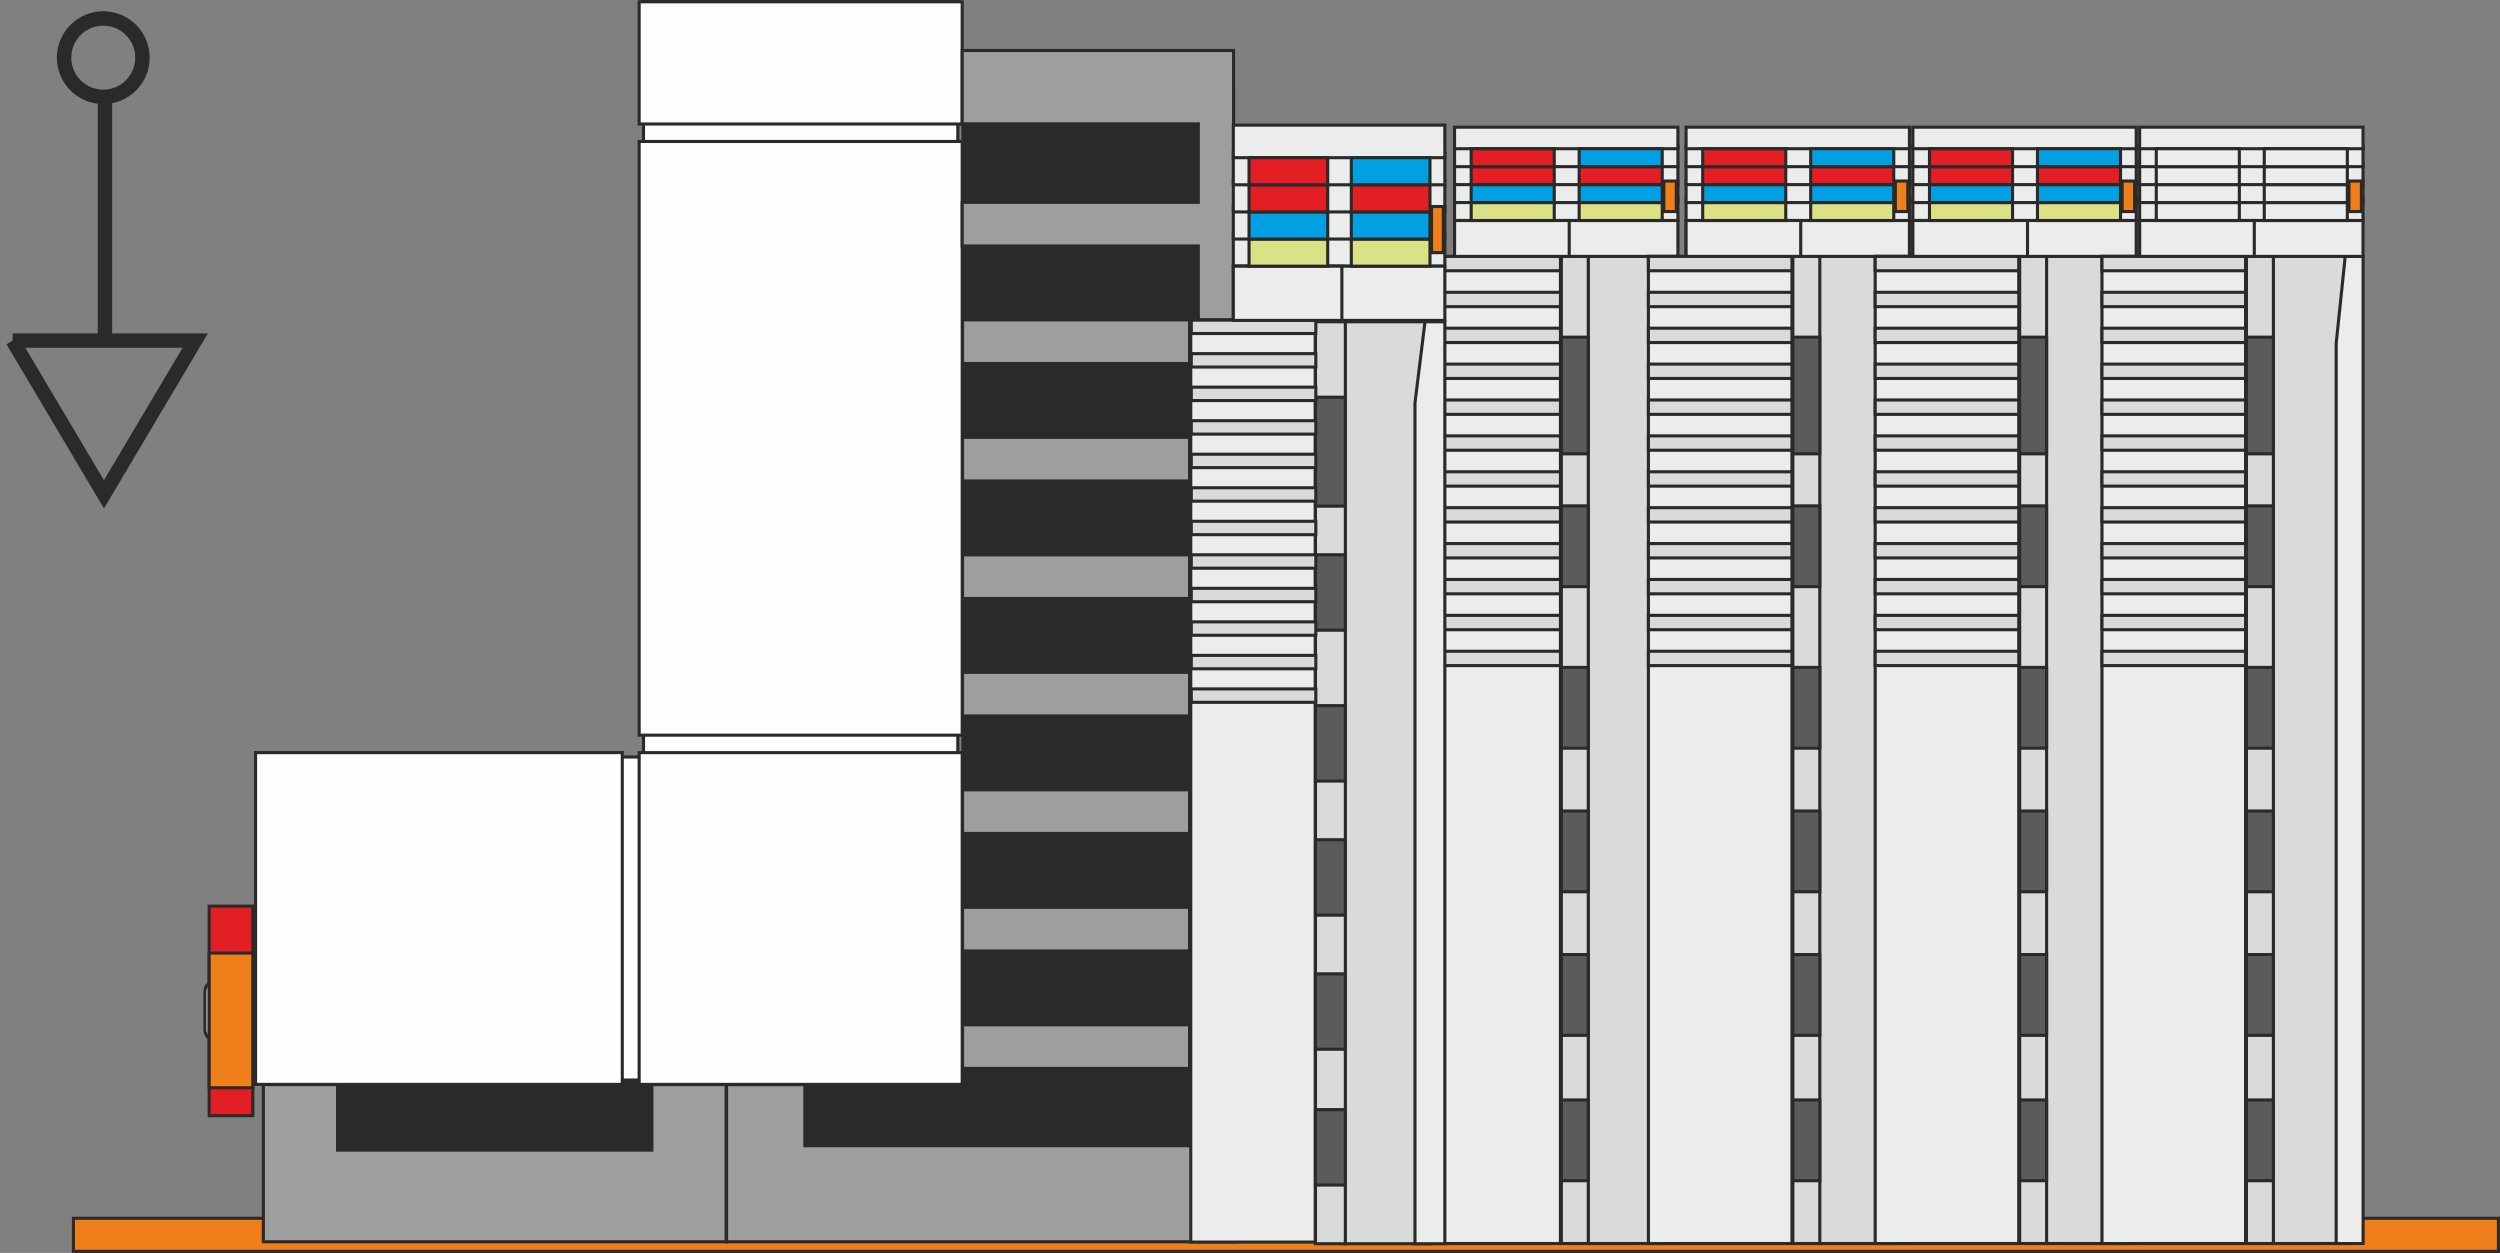 <?xml version="1.0" encoding="UTF-8"?>
<!DOCTYPE svg PUBLIC "-//W3C//DTD SVG 1.1//EN" "http://www.w3.org/Graphics/SVG/1.1/DTD/svg11.dtd">
<!-- Creator: CorelDRAW 2017 -->
<svg xmlns="http://www.w3.org/2000/svg" xml:space="preserve" width="61.204mm" height="30.674mm" version="1.1" style="shape-rendering:geometricPrecision; text-rendering:geometricPrecision; image-rendering:optimizeQuality; fill-rule:evenodd; clip-rule:evenodd"
viewBox="0 0 1971.14 987.88"
 xmlns:xlink="http://www.w3.org/1999/xlink">
 <rect x="0" y="0" width="1971.14" height="987.88" fill="#808080" stroke="none"/>
 <defs>
  <style type="text/css">
   <![CDATA[
    .str0 {stroke:#2B2A29;stroke-width:11.36;stroke-miterlimit:22.926}
    .str1 {stroke:#2B2A29;stroke-width:2.45;stroke-miterlimit:22.926}
    .str2 {stroke:#2B2A29;stroke-width:2.45;stroke-miterlimit:22.926}
    .fil0 {fill:none}
    .fil1 {fill:none;fill-rule:nonzero}
    .fil9 {fill:#FEFEFE}
    .fil3 {fill:#EBECEC}
    .fil4 {fill:#D9DADA}
    .fil11 {fill:#9D9E9E}
    .fil5 {fill:#5B5B5B}
    .fil10 {fill:#2B2A29}
    .fil2 {fill:#EF7F1A}
    .fil8 {fill:#E31E24}
    .fil6 {fill:#DBE285}
    .fil7 {fill:#00A0E3}
   ]]>
  </style>
 </defs>
 <g id="Ebene_x0020_1">
  <g id="_2999070467088">
   <g>
    <line class="fil0 str0" x1="82.73" y1="75.35" x2="82.73" y2= "268.02" />
    <path class="fil1 str0" d="M9.98 268.52l143.95 0 -71.97 121.25 -71.97 -121.25zm71.97 0m35.98 60.63m-71.97 0"/>
    <circle class="fil0 str0" cx="81.42" cy="45.46" r="30.9"/>
   </g>
   <rect class="fil2 str1" x="57.9" y="960.55" width="1912.01" height="26.1"/>
   <rect class="fil3 str1" x="1146.86" y="156.88" width="176.1" height="16.98"/>
   <rect class="fil3 str1" x="1146.86" y="142.73" width="176.1" height="16.98"/>
   <rect class="fil3 str1" x="1146.86" y="128.58" width="176.1" height="16.98"/>
   <rect class="fil3 str1" x="1146.86" y="114.42" width="176.1" height="16.98"/>
   <rect class="fil3 str1" x="1146.86" y="100.27" width="176.1" height="16.98"/>
   <rect class="fil3 str1" x="1117.15" y="202.16" width="113.2" height="778.3"/>
   <rect class="fil4 str1" x="1251.93" y="202.16" width="60.49" height="778.3"/>
   <rect class="fil4 str1" x="1231.06" y="202.16" width="21.23" height="778.3"/>
   <polygon class="fil3 str1" points="1308.94,202.16 1323.05,202.16 1323.05,980.46 1301.82,980.46 1301.82,270.6 "/>
   <rect class="fil5 str1" x="1231.06" y="265.84" width="21.23" height="91.98"/>
   <rect class="fil5 str1" x="1231.06" y="398.86" width="21.23" height="63.68"/>
   <rect class="fil5 str1" x="1231.06" y="639.43" width="21.23" height="63.68"/>
   <rect class="fil5 str1" x="1231.06" y="752.63" width="21.23" height="63.68"/>
   <rect class="fil5 str1" x="1231.06" y="526.22" width="21.23" height="63.68"/>
   <rect class="fil5 str1" x="1231.06" y="867.26" width="21.23" height="63.68"/>
   <rect class="fil4 str1" x="1117.15" y="371.97" width="113.2" height="11.32"/>
   <rect class="fil4 str1" x="1117.15" y="400.27" width="113.2" height="11.32"/>
   <rect class="fil4 str1" x="1117.15" y="428.57" width="113.2" height="11.32"/>
   <rect class="fil4 str1" x="1117.15" y="456.88" width="113.2" height="11.32"/>
   <rect class="fil4 str1" x="1117.15" y="485.18" width="113.2" height="11.32"/>
   <rect class="fil4 str1" x="1117.15" y="513.48" width="113.2" height="11.32"/>
   <rect class="fil4 str1" x="1117.15" y="202.16" width="113.2" height="11.32"/>
   <rect class="fil4 str1" x="1117.15" y="230.46" width="113.2" height="11.32"/>
   <rect class="fil4 str1" x="1117.15" y="258.76" width="113.2" height="11.32"/>
   <rect class="fil4 str1" x="1117.15" y="287.07" width="113.2" height="11.32"/>
   <rect class="fil4 str1" x="1117.15" y="315.37" width="113.2" height="11.32"/>
   <rect class="fil4 str1" x="1117.15" y="343.67" width="113.2" height="11.32"/>
   <rect class="fil3 str1" x="1146.86" y="173.86" width="176.1" height="28.3"/>
   <rect class="fil3 str1" x="1146.87" y="173.86" width="90.38" height="28.3"/>
   <rect class="fil6 str1" x="1245.1" y="159.71" width="65.49" height="14.15"/>
   <rect class="fil6 str1" x="1159.96" y="159.71" width="65.49" height="14.15"/>
   <rect class="fil7 str1" x="1245.1" y="145.56" width="65.49" height="14.15"/>
   <rect class="fil7 str1" x="1159.96" y="145.56" width="65.49" height="14.15"/>
   <rect class="fil8 str1" x="1245.1" y="131.41" width="65.49" height="14.15"/>
   <rect class="fil8 str1" x="1159.96" y="131.41" width="65.49" height="14.15"/>
   <rect class="fil7 str1" x="1245.1" y="117.25" width="65.49" height="14.15"/>
   <rect class="fil8 str1" x="1159.96" y="117.25" width="65.49" height="14.15"/>
   <rect class="fil2 str1" x="1311.87" y="142.73" width="9.82" height="24.06"/>
   <rect class="fil3 str1" x="1329.4" y="156.88" width="176.1" height="16.98"/>
   <rect class="fil3 str1" x="1329.4" y="142.73" width="176.1" height="16.98"/>
   <rect class="fil3 str1" x="1329.4" y="128.58" width="176.1" height="16.98"/>
   <rect class="fil3 str1" x="1329.4" y="114.42" width="176.1" height="16.98"/>
   <rect class="fil3 str1" x="1329.4" y="100.27" width="176.1" height="16.98"/>
   <rect class="fil3 str1" x="1299.69" y="202.16" width="113.2" height="778.3"/>
   <rect class="fil4 str1" x="1434.47" y="202.16" width="60.49" height="778.3"/>
   <rect class="fil4 str1" x="1413.6" y="202.16" width="21.23" height="778.3"/>
   <polygon class="fil3 str1" points="1491.48,202.16 1505.58,202.16 1505.58,980.46 1484.36,980.46 1484.36,270.6 "/>
   <rect class="fil5 str1" x="1413.6" y="265.84" width="21.23" height="91.98"/>
   <rect class="fil5 str1" x="1413.6" y="398.86" width="21.23" height="63.68"/>
   <rect class="fil5 str1" x="1413.6" y="639.43" width="21.23" height="63.68"/>
   <rect class="fil5 str1" x="1413.6" y="752.63" width="21.23" height="63.68"/>
   <rect class="fil5 str1" x="1413.6" y="526.22" width="21.23" height="63.68"/>
   <rect class="fil5 str1" x="1413.6" y="867.26" width="21.23" height="63.68"/>
   <rect class="fil4 str1" x="1299.69" y="371.97" width="113.2" height="11.32"/>
   <rect class="fil4 str1" x="1299.69" y="400.27" width="113.2" height="11.32"/>
   <rect class="fil4 str1" x="1299.69" y="428.57" width="113.2" height="11.32"/>
   <rect class="fil4 str1" x="1299.69" y="456.88" width="113.2" height="11.32"/>
   <rect class="fil4 str1" x="1299.69" y="485.18" width="113.2" height="11.32"/>
   <rect class="fil4 str1" x="1299.69" y="513.48" width="113.2" height="11.32"/>
   <rect class="fil4 str1" x="1299.69" y="202.16" width="113.2" height="11.32"/>
   <rect class="fil4 str1" x="1299.69" y="230.46" width="113.2" height="11.32"/>
   <rect class="fil4 str1" x="1299.69" y="258.76" width="113.2" height="11.32"/>
   <rect class="fil4 str1" x="1299.69" y="287.07" width="113.2" height="11.32"/>
   <rect class="fil4 str1" x="1299.69" y="315.37" width="113.2" height="11.32"/>
   <rect class="fil4 str1" x="1299.69" y="343.67" width="113.2" height="11.32"/>
   <rect class="fil3 str1" x="1329.4" y="173.86" width="176.1" height="28.3"/>
   <rect class="fil3 str1" x="1329.41" y="173.86" width="90.38" height="28.3"/>
   <rect class="fil6 str1" x="1427.64" y="159.71" width="65.49" height="14.15"/>
   <rect class="fil6 str1" x="1342.5" y="159.71" width="65.49" height="14.15"/>
   <rect class="fil7 str1" x="1427.64" y="145.56" width="65.49" height="14.15"/>
   <rect class="fil7 str1" x="1342.5" y="145.56" width="65.49" height="14.15"/>
   <rect class="fil8 str1" x="1427.64" y="131.41" width="65.49" height="14.15"/>
   <rect class="fil8 str1" x="1342.5" y="131.41" width="65.49" height="14.15"/>
   <rect class="fil7 str1" x="1427.64" y="117.25" width="65.49" height="14.15"/>
   <rect class="fil8 str1" x="1342.5" y="117.25" width="65.49" height="14.15"/>
   <rect class="fil2 str1" x="1494.41" y="142.73" width="9.82" height="24.06"/>
   <g>
    <rect class="fil3 str1" x="1508.22" y="156.88" width="176.1" height="16.98"/>
    <rect class="fil3 str1" x="1508.22" y="142.73" width="176.1" height="16.98"/>
    <rect class="fil3 str1" x="1508.22" y="128.58" width="176.1" height="16.98"/>
    <rect class="fil3 str1" x="1508.22" y="114.42" width="176.1" height="16.98"/>
    <rect class="fil3 str1" x="1508.22" y="100.27" width="176.1" height="16.98"/>
    <rect class="fil3 str1" x="1478.5" y="202.16" width="113.2" height="778.3"/>
    <rect class="fil4 str1" x="1613.29" y="202.16" width="60.49" height="778.3"/>
    <rect class="fil4 str1" x="1592.42" y="202.16" width="21.23" height="778.3"/>
    <polygon class="fil3 str1" points="1670.29,202.16 1684.4,202.16 1684.4,980.46 1663.17,980.46 1663.17,270.6 "/>
    <rect class="fil5 str1" x="1592.42" y="265.84" width="21.23" height="91.98"/>
    <rect class="fil5 str1" x="1592.42" y="398.86" width="21.23" height="63.68"/>
    <rect class="fil5 str1" x="1592.42" y="639.43" width="21.23" height="63.68"/>
    <rect class="fil5 str1" x="1592.42" y="752.63" width="21.23" height="63.68"/>
    <rect class="fil5 str1" x="1592.42" y="526.22" width="21.23" height="63.68"/>
    <rect class="fil5 str1" x="1592.42" y="867.26" width="21.23" height="63.68"/>
    <rect class="fil4 str1" x="1478.5" y="371.97" width="113.2" height="11.32"/>
    <rect class="fil4 str1" x="1478.5" y="400.27" width="113.2" height="11.32"/>
    <rect class="fil4 str1" x="1478.5" y="428.57" width="113.2" height="11.32"/>
    <rect class="fil4 str1" x="1478.5" y="456.88" width="113.2" height="11.32"/>
    <rect class="fil4 str1" x="1478.5" y="485.18" width="113.2" height="11.32"/>
    <rect class="fil4 str1" x="1478.5" y="513.48" width="113.2" height="11.32"/>
    <rect class="fil4 str1" x="1478.5" y="202.16" width="113.2" height="11.32"/>
    <rect class="fil4 str1" x="1478.5" y="230.46" width="113.2" height="11.32"/>
    <rect class="fil4 str1" x="1478.5" y="258.76" width="113.2" height="11.32"/>
    <rect class="fil4 str1" x="1478.5" y="287.07" width="113.2" height="11.32"/>
    <rect class="fil4 str1" x="1478.5" y="315.37" width="113.2" height="11.32"/>
    <rect class="fil4 str1" x="1478.5" y="343.67" width="113.2" height="11.32"/>
    <rect class="fil3 str1" x="1508.22" y="173.86" width="176.1" height="28.3"/>
    <rect class="fil3 str1" x="1508.22" y="173.86" width="90.38" height="28.3"/>
    <rect class="fil6 str1" x="1606.46" y="159.71" width="65.49" height="14.15"/>
    <rect class="fil6 str1" x="1521.32" y="159.71" width="65.49" height="14.15"/>
    <rect class="fil7 str1" x="1606.46" y="145.56" width="65.49" height="14.15"/>
    <rect class="fil7 str1" x="1521.32" y="145.56" width="65.49" height="14.15"/>
    <rect class="fil8 str1" x="1606.46" y="131.41" width="65.49" height="14.15"/>
    <rect class="fil8 str1" x="1521.32" y="131.41" width="65.49" height="14.15"/>
    <rect class="fil7 str1" x="1606.46" y="117.25" width="65.49" height="14.15"/>
    <rect class="fil8 str1" x="1521.32" y="117.25" width="65.49" height="14.15"/>
    <rect class="fil2 str1" x="1673.22" y="142.73" width="9.82" height="24.06"/>
   </g>
   <rect class="fil3 str1" x="1687.03" y="156.88" width="176.1" height="16.98"/>
   <rect class="fil3 str1" x="1687.03" y="142.73" width="176.1" height="16.98"/>
   <rect class="fil3 str1" x="1687.03" y="128.58" width="176.1" height="16.98"/>
   <rect class="fil3 str1" x="1687.03" y="114.42" width="176.1" height="16.98"/>
   <rect class="fil3 str1" x="1687.03" y="100.27" width="176.1" height="16.98"/>
   <rect class="fil3 str1" x="1657.32" y="202.16" width="113.2" height="778.3"/>
   <rect class="fil4 str1" x="1792.1" y="202.16" width="60.49" height="778.3"/>
   <rect class="fil4 str1" x="1771.23" y="202.16" width="21.23" height="778.3"/>
   <polygon class="fil3 str1" points="1849.11,202.16 1863.21,202.16 1863.21,980.46 1841.99,980.46 1841.99,270.6 "/>
   <rect class="fil5 str1" x="1771.23" y="265.84" width="21.23" height="91.98"/>
   <rect class="fil5 str1" x="1771.23" y="398.86" width="21.23" height="63.68"/>
   <rect class="fil5 str1" x="1771.23" y="639.43" width="21.23" height="63.68"/>
   <rect class="fil5 str1" x="1771.23" y="752.63" width="21.23" height="63.68"/>
   <rect class="fil5 str1" x="1771.23" y="526.22" width="21.23" height="63.68"/>
   <rect class="fil5 str1" x="1771.23" y="867.26" width="21.23" height="63.68"/>
   <rect class="fil4 str1" x="1657.32" y="371.97" width="113.2" height="11.32"/>
   <rect class="fil4 str1" x="1657.32" y="400.27" width="113.2" height="11.32"/>
   <rect class="fil4 str1" x="1657.32" y="428.57" width="113.2" height="11.32"/>
   <rect class="fil4 str1" x="1657.32" y="456.88" width="113.2" height="11.32"/>
   <rect class="fil4 str1" x="1657.32" y="485.18" width="113.2" height="11.32"/>
   <rect class="fil4 str1" x="1657.32" y="513.48" width="113.2" height="11.32"/>
   <rect class="fil4 str1" x="1657.32" y="202.16" width="113.2" height="11.32"/>
   <rect class="fil4 str1" x="1657.32" y="230.46" width="113.2" height="11.32"/>
   <rect class="fil4 str1" x="1657.32" y="258.76" width="113.2" height="11.32"/>
   <rect class="fil4 str1" x="1657.32" y="287.07" width="113.2" height="11.32"/>
   <rect class="fil4 str1" x="1657.32" y="315.37" width="113.2" height="11.32"/>
   <rect class="fil4 str1" x="1657.32" y="343.67" width="113.2" height="11.32"/>
   <rect class="fil3 str1" x="1687.03" y="173.86" width="176.1" height="28.3"/>
   <rect class="fil3 str1" x="1687.03" y="173.86" width="90.38" height="28.3"/>
   <rect class="fil3 str1" x="1785.27" y="159.71" width="65.49" height="14.15"/>
   <rect class="fil3 str1" x="1700.13" y="159.71" width="65.49" height="14.15"/>
   <rect class="fil3 str1" x="1785.27" y="145.56" width="65.49" height="14.15"/>
   <rect class="fil3 str1" x="1700.13" y="145.56" width="65.49" height="14.15"/>
   <rect class="fil3 str1" x="1785.27" y="131.41" width="65.49" height="14.15"/>
   <rect class="fil3 str1" x="1700.13" y="131.41" width="65.49" height="14.15"/>
   <rect class="fil3 str1" x="1785.27" y="117.25" width="65.49" height="14.15"/>
   <rect class="fil3 str1" x="1700.13" y="117.25" width="65.49" height="14.15"/>
   <rect class="fil2 str1" x="1852.04" y="142.73" width="9.82" height="24.06"/>
   <g>
    <rect class="fil9 str1" x="161.6" y="775.19" width="12.14" height="43.71" rx="4.81" ry="6.67"/>
    <rect class="fil10 str2" x="759.2" y="72.85" width="213.4" height="842.67"/>
    <rect class="fil10 str2" x="243.88" y="728.53" width="716.39" height="186.99"/>
    <g>
     <rect class="fil9 str1" x="340.2" y="596.85" width="354.25" height="254.7"/>
     <rect class="fil9 str2" x="507.39" y="1.23" width="247.82" height="853.59"/>
     <rect class="fil9 str2" x="503.95" y="1.4" width="254.7" height="96.37"/>
     <rect class="fil9 str2" x="503.95" y="111.54" width="254.7" height="468.1"/>
     <rect class="fil9 str2" x="503.95" y="593.41" width="254.7" height="261.58"/>
     <rect class="fil9 str1" x="201.52" y="593.41" width="289.12" height="261.58"/>
    </g>
    <polygon class="fil11 str1" points="266.16,906.8 513.97,906.8 513.97,855.18 572.49,855.18 572.49,906.8 572.49,979.08 513.97,979.08 266.16,979.08 207.64,979.08 207.64,906.8 207.64,855.18 266.16,855.18 "/>
    <polygon class="fil11 str1" points="572.87,855.18 634.61,855.18 634.61,903.36 972.6,903.36 972.68,979.08 634.61,979.08 572.87,979.08 572.87,903.36 "/>
    <polygon class="fil11 str1" points="758.66,159.54 944.81,159.54 944.81,97.64 758.66,97.64 758.66,39.82 972.61,39.82 972.61,97.64 972.61,252.19 944.81,252.19 944.81,193.96 758.66,193.96 "/>
    <rect class="fil11 str1" x="758.95" y="715.36" width="178.98" height="34.42"/>
    <rect class="fil11 str1" x="758.95" y="622.73" width="178.98" height="34.42"/>
    <rect class="fil11 str1" x="758.95" y="530.09" width="178.98" height="34.42"/>
    <rect class="fil11 str1" x="758.95" y="437.46" width="178.98" height="34.42"/>
    <rect class="fil11 str1" x="758.95" y="344.82" width="178.98" height="34.42"/>
    <rect class="fil11 str1" x="758.95" y="252.19" width="178.98" height="34.42"/>
    <rect class="fil11 str1" x="758.95" y="808" width="178.98" height="34.42"/>
    <rect class="fil3 str1" x="938.86" y="252.4" width="98.19" height="726.92"/>
    <rect class="fil4 str1" x="1060.34" y="253.7" width="67.09" height="726.92"/>
    <rect class="fil4 str1" x="1037.19" y="253.7" width="23.54" height="726.92"/>
    <polygon class="fil3 str1" points="1123.55,253.7 1139.19,253.7 1139.19,980.62 1115.65,980.62 1115.65,317.61 "/>
    <rect class="fil5 str1" x="1037.19" y="313.17" width="23.54" height="85.91"/>
    <rect class="fil5 str1" x="1037.19" y="437.41" width="23.54" height="59.47"/>
    <rect class="fil5 str1" x="1037.19" y="662.09" width="23.54" height="59.47"/>
    <rect class="fil5 str1" x="1037.19" y="767.82" width="23.54" height="59.47"/>
    <rect class="fil5 str1" x="1037.19" y="556.36" width="23.54" height="59.47"/>
    <rect class="fil5 str1" x="1037.19" y="874.88" width="23.54" height="59.47"/>
    <rect class="fil4 str1" x="939.27" y="411" width="98.19" height="10.57"/>
    <rect class="fil4 str1" x="939.27" y="437.43" width="98.19" height="10.57"/>
    <rect class="fil4 str1" x="939.27" y="463.87" width="98.19" height="10.57"/>
    <rect class="fil4 str1" x="939.27" y="490.3" width="98.19" height="10.57"/>
    <rect class="fil4 str1" x="939.27" y="516.73" width="98.19" height="10.57"/>
    <rect class="fil4 str1" x="939.27" y="543.17" width="98.19" height="10.57"/>
    <rect class="fil4 str1" x="939.27" y="252.4" width="98.19" height="10.57"/>
    <rect class="fil4 str1" x="939.27" y="278.83" width="98.19" height="10.57"/>
    <rect class="fil4 str1" x="939.27" y="305.26" width="98.19" height="10.57"/>
    <rect class="fil4 str1" x="939.27" y="331.7" width="98.19" height="10.57"/>
    <rect class="fil4 str1" x="939.27" y="358.13" width="98.19" height="10.57"/>
    <rect class="fil4 str1" x="939.27" y="384.57" width="98.19" height="10.57"/>
    <g>
     <rect class="fil3 str1" x="972.42" y="184.2" width="166.77" height="25.66"/>
     <rect class="fil3 str1" x="972.42" y="162.82" width="166.77" height="25.66"/>
     <rect class="fil3 str1" x="972.42" y="141.43" width="166.77" height="25.66"/>
     <rect class="fil3 str1" x="972.42" y="120.05" width="166.77" height="25.66"/>
     <rect class="fil3 str1" x="972.42" y="98.66" width="166.77" height="25.66"/>
     <rect class="fil3 str1" x="972.42" y="209.87" width="166.77" height="42.77"/>
     <rect class="fil3 str1" x="972.42" y="209.87" width="85.59" height="42.77"/>
     <rect class="fil6 str1" x="1065.45" y="188.48" width="62.02" height="21.38"/>
     <rect class="fil6 str1" x="984.82" y="188.48" width="62.02" height="21.38"/>
     <rect class="fil7 str1" x="1065.45" y="167.09" width="62.02" height="21.38"/>
     <rect class="fil7 str1" x="984.82" y="167.09" width="62.02" height="21.38"/>
     <rect class="fil8 str1" x="1065.45" y="145.71" width="62.02" height="21.38"/>
     <rect class="fil8 str1" x="984.82" y="145.71" width="62.02" height="21.38"/>
     <rect class="fil7 str1" x="1065.45" y="124.32" width="62.02" height="21.38"/>
     <rect class="fil8 str1" x="984.82" y="124.32" width="62.02" height="21.38"/>
     <rect class="fil2 str1" x="1128.68" y="162.82" width="9.3" height="36.36"/>
    </g>
    <g>
     <rect class="fil8 str1" x="164.92" y="714.44" width="34.42" height="165.21"/>
     <rect class="fil2 str1" x="164.92" y="751.46" width="34.42" height="106.21"/>
    </g>
   </g>
  </g>
 </g>
</svg>
